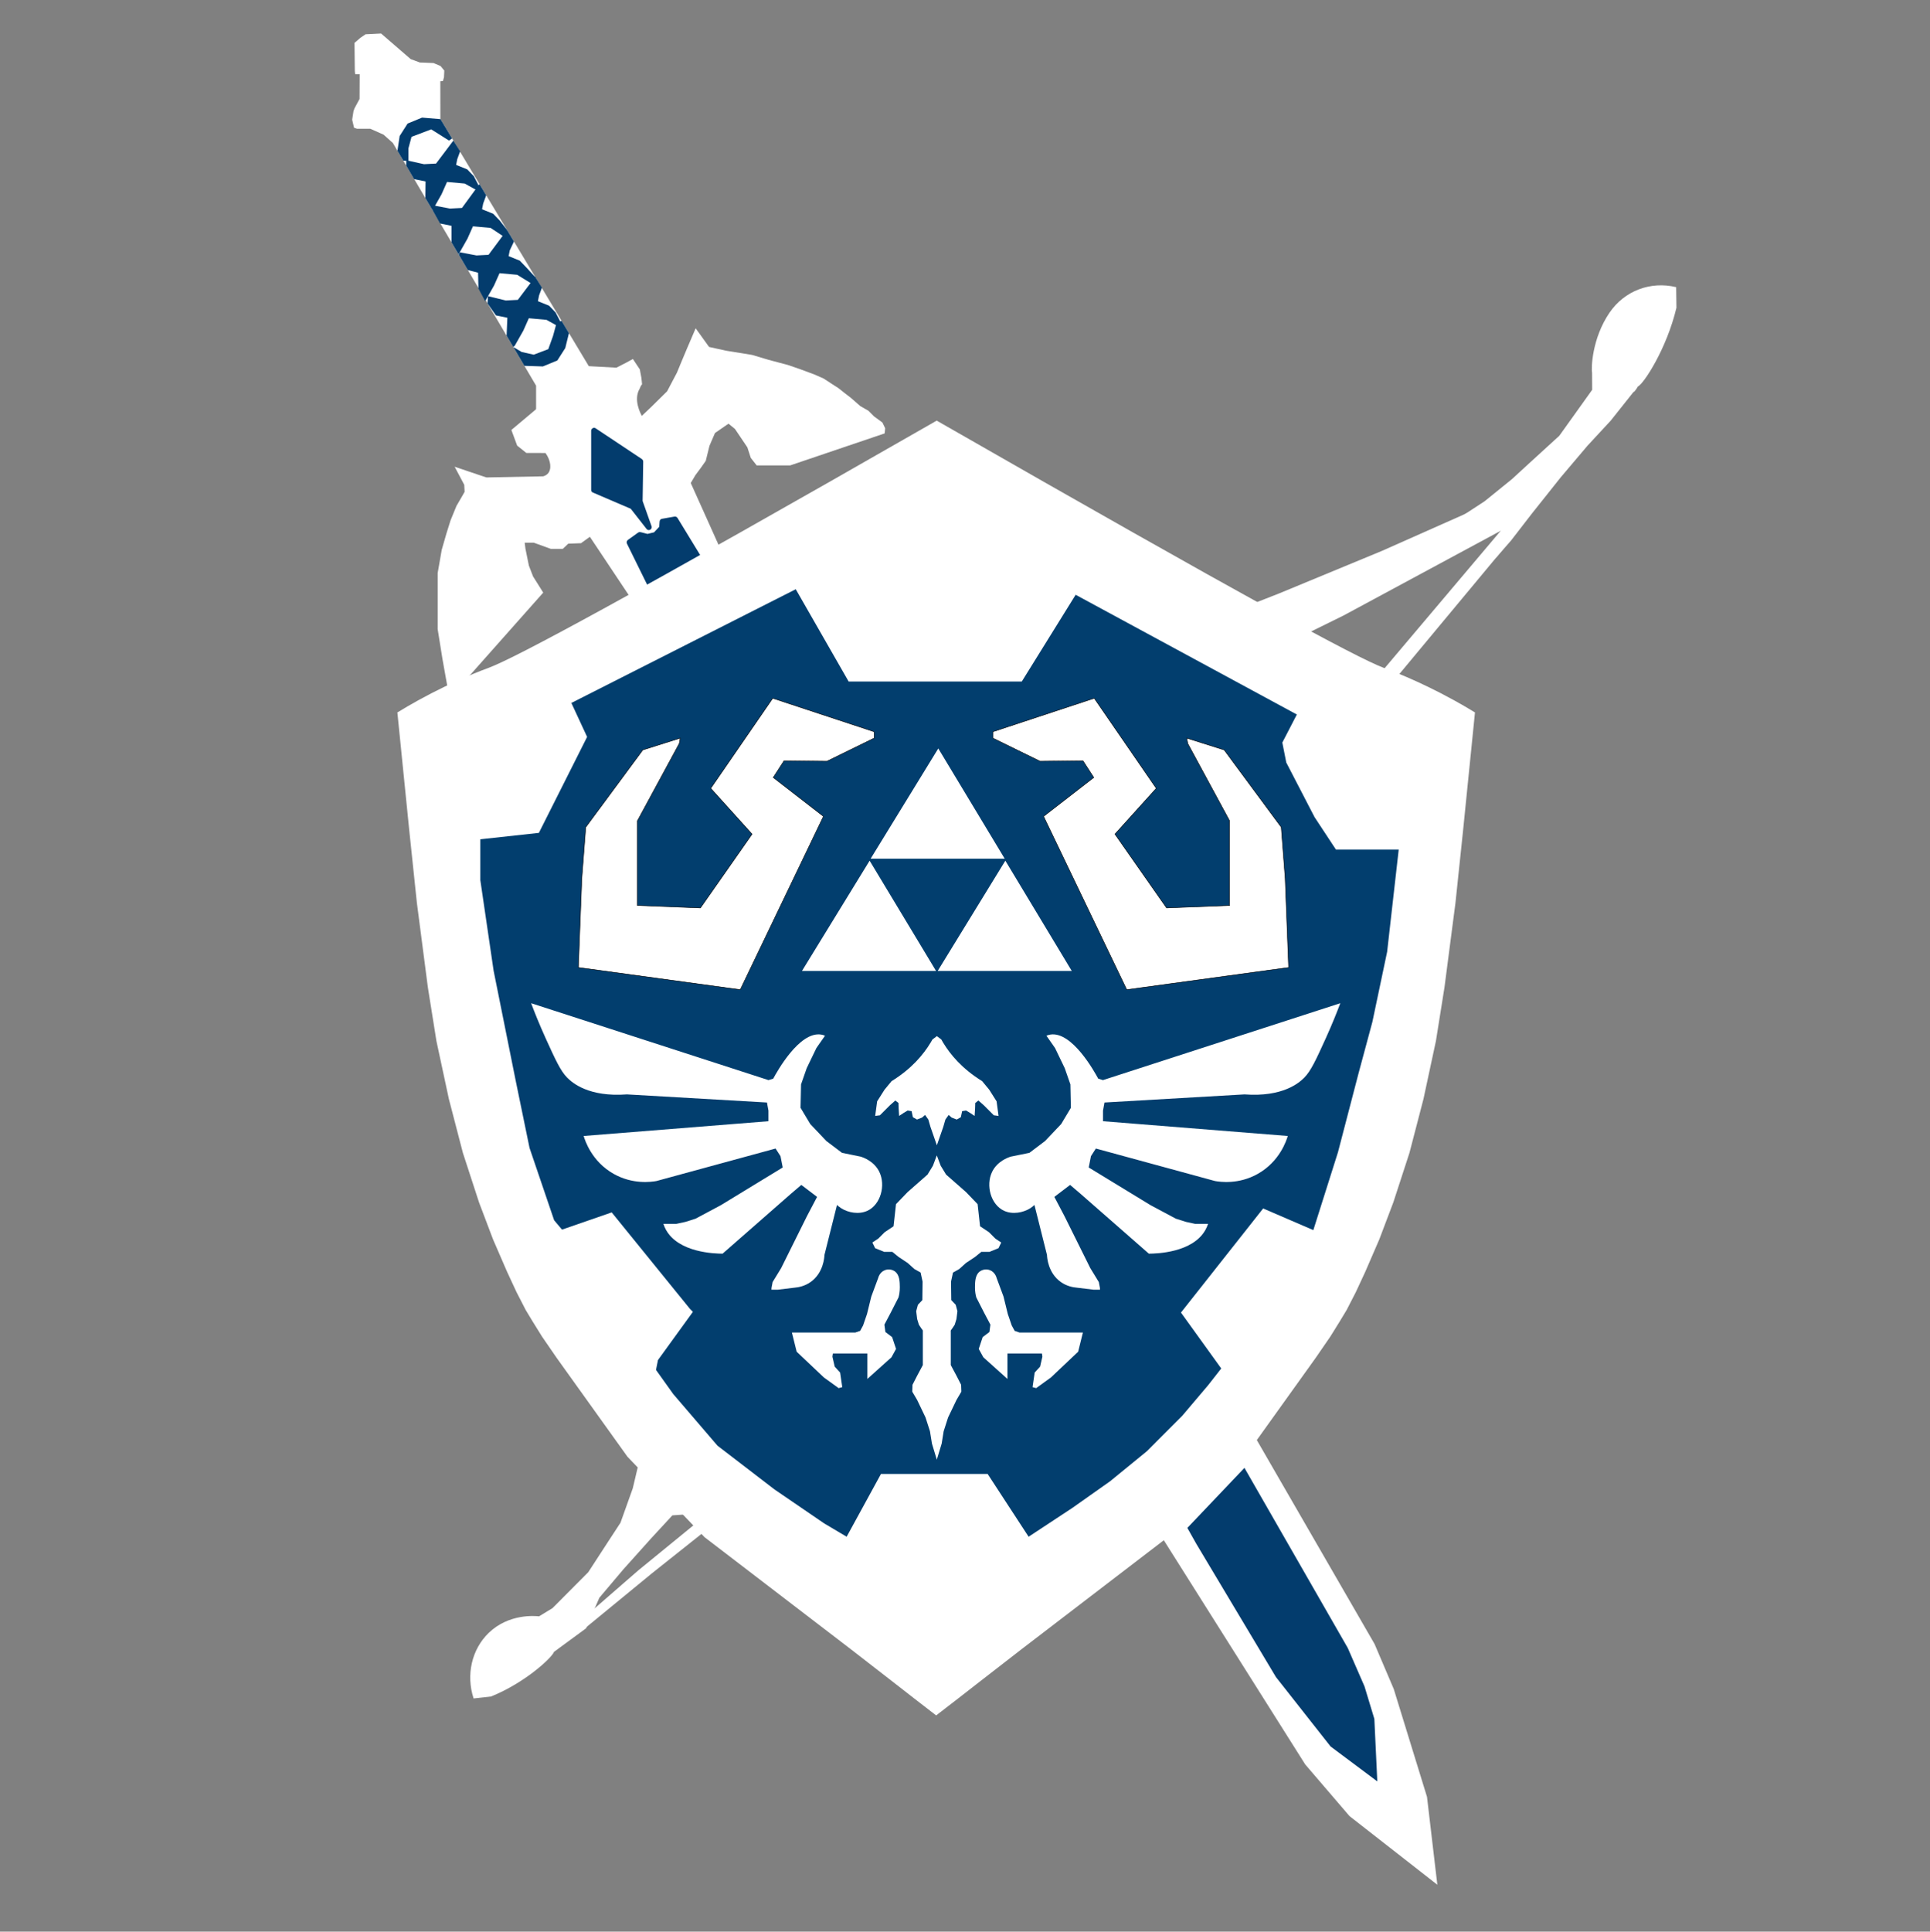 <?xml version="1.0" encoding="UTF-8"?><svg xmlns="http://www.w3.org/2000/svg" viewBox="0 0 4005.38 4007.86"><rect x="0" y="0" width="4005.38" height="4007.86" fill="#808080" stroke="none"/><defs><style>.cls-1,.cls-2{fill:#fff;}.cls-2{stroke:#000;stroke-miterlimit:10;}.cls-3{fill:#023e6e;}.cls-4{fill:#033c6d;}</style></defs><g id="Sword"><g id="Sword_white"><line class="cls-1" x1="1723.08" y1="940.64" x2="1715.42" y2="943.19"/><path class="cls-1" d="M1639.85,965.66h-69.45l-12.26-15.57-7.15-21.96-25.7-38.09-13.4-10.98-28.09,19.4-11.45,26.6-7.66,31.15-9.7,13.79-11.74,15.83-9.7,16.34,70.47,156.77-191.49,135.32,15.83-39.06-10.21-.51-93.96-140.94-18.38,13.28-26.55,1.02-11.23,10.72h-25.02l-35.23-12.77h-18.89l1.53,12.26,7.15,35.23,8.68,22.47,21.11,33.62-194.55,219.22-14.55-81.35-9.96-62.04v-116.43l8.43-48.26,9.96-34.47,8.43-26.81,12.26-29.87,10.72-18.38,6.13-10.72-.77-14.55-19.91-37.53,47.49,16.09,18.38,6.13,117.96-2.3c5.4-1.6,8.36-4.24,9.96-6.13,7.72-9.08,6.02-26.34-5.23-42.26l-39.83-.13-19.02-15.19-12-32.47,52.85-44.38,185.11-95.11,14.23-7.76,14.36,21.54,3.06,16.34.68,5.4.94,9.23c-3.18,3.11-3.51,6.44-5.19,9.36-13.24,23.03,2.19,51.27,4.6,56.17l18.89-17.87,33.7-33.19,20.43-38.81,9.7-23.49,10.72-25.53,18.38-42.89,27.83,38.72,35.57,7.83,53.62,8.68,34.21,10.21,40.34,10.72,26.55,9.19,27.57,10.21,19.91,8.68,16.34,10.72,14.3,9.19,12.26,9.7,13.28,10.21,19.91,17.36,16.85,9.7,11.74,11.74,17.36,12.77,5.62,11.74-1.02,10.72"/><polyline class="cls-1" points="746.19 205.26 746.44 154.07 737.06 154.07 736.36 147.49 735.72 88.96 748.04 78.36 758.63 71.09 790.87 69.49 852.27 122.6 871.16 129.58 899.59 130.77 914.23 136.9 922.06 146.43 921.38 160.38 919.16 168.21 913.8 168.55 913.89 246.68 1221.97 759.75 1292.27 763.58 1293.72 867.24 1112.57 863.53 1112.57 800.21 815.38 296.72 795.97 279.36 768.4 267.11 740.82 267.11 734.78 265.07 730.87 248.38 732.36 238.81 733.63 230.64 735.23 226.11 735.85 224.53"/><polygon class="cls-1" points="2402.36 3175.27 2708.74 3660.89 2800.66 3768.12 2982.95 3910.59 2961.51 3728.29 2892.57 3504.63 2852.74 3411.18 2561.68 2907.18 2365.59 3124.72 2402.36 3175.27"/></g><g id="Sword_details"><polygon class="cls-4" points="1354.95 1223.75 1306.44 1125.19 1327.89 1109.87 1343.72 1113.96 1360.57 1109.87 1373.93 1095.58 1374.87 1082.3 1400.91 1077.7 1458.61 1172.17 1354.95 1223.75"/><path class="cls-4" d="M1360.13,1220.72c-1.61-3.27-3.22-6.55-4.84-9.82-3.87-7.86-7.74-15.72-11.61-23.58-4.66-9.47-9.32-18.93-13.98-28.4-4.03-8.19-8.06-16.38-12.09-24.56-1.97-4-3.81-8.08-5.91-12.01-.03-.06-.06-.11-.08-.17l-2.15,8.21c6.26-4.47,12.52-8.95,18.79-13.42.89-.63,1.77-1.27,2.66-1.9l-4.62.6c4.77,1.23,9.54,2.46,14.3,3.69,1.01.26,2.07.61,3.12.61s2.07-.33,3.05-.57l8.53-2.07c2.23-.54,4.5-1.01,6.71-1.63s3.62-2.46,5.15-4.09c3.62-3.88,7.32-7.7,10.88-11.64,1.19-1.32,1.74-2.61,1.89-4.39.03-.29.04-.58.06-.87l.32-4.53c.19-2.63.37-5.25.56-7.88l-4.4,5.79c7.6-1.34,15.21-2.68,22.81-4.03,1.08-.19,2.15-.38,3.23-.57l-6.78-2.76c1.92,3.14,3.84,6.28,5.75,9.42,4.58,7.5,9.17,15.01,13.75,22.51,5.56,9.11,11.13,18.22,16.69,27.33,4.79,7.85,9.59,15.7,14.38,23.55,2.34,3.82,4.55,7.76,7.02,11.5.03.05.07.11.1.16l2.15-8.21c-3.45,1.72-6.9,3.43-10.35,5.15-8.25,4.1-16.5,8.21-24.74,12.31-9.97,4.96-19.94,9.92-29.91,14.88-8.62,4.29-17.24,8.58-25.87,12.87-4.19,2.09-8.48,4.04-12.6,6.27-.06.03-.12.06-.18.09-2.82,1.4-3.83,5.61-2.15,8.21,1.86,2.88,5.2,3.65,8.21,2.15,3.45-1.72,6.9-3.43,10.35-5.15,8.25-4.1,16.5-8.21,24.74-12.31,9.97-4.96,19.94-9.92,29.91-14.88,8.62-4.29,17.24-8.58,25.87-12.87,4.19-2.09,8.48-4.04,12.6-6.27.06-.03.12-.06.18-.09,2.86-1.42,3.75-5.59,2.15-8.21-1.92-3.14-3.84-6.28-5.75-9.42-4.58-7.5-9.17-15.01-13.75-22.51-5.56-9.11-11.13-18.22-16.69-27.33-4.79-7.85-9.59-15.7-14.38-23.55-2.34-3.83-4.58-7.74-7.02-11.5-.03-.05-.07-.11-.1-.16-1.5-2.45-4.08-3.23-6.78-2.76-7.6,1.34-15.21,2.68-22.81,4.03-1.08.19-2.15.38-3.23.57-2.7.48-4.23,3.32-4.4,5.79-.31,4.43-.62,8.85-.94,13.28l1.76-4.24c-4.45,4.77-8.91,9.53-13.36,14.3l2.65-1.54c-5.62,1.36-11.23,2.72-16.85,4.09h3.19c-2.76-.71-5.52-1.42-8.27-2.14l-5.47-1.41c-2.27-.59-4.42-1.26-6.71.07-1.79,1.04-3.44,2.46-5.12,3.65l-9.94,7.1c-2.13,1.52-4.26,3.04-6.39,4.56-2.78,1.99-3.7,5.07-2.15,8.21s3.22,6.55,4.84,9.82l11.61,23.58c4.66,9.47,9.32,18.93,13.98,28.4,4.03,8.19,8.06,16.38,12.09,24.56,1.97,3.99,3.8,8.09,5.91,12.01.03.06.06.11.08.17,1.39,2.82,5.62,3.82,8.21,2.15,2.89-1.86,3.64-5.19,2.15-8.21Z"/><polygon class="cls-4" points="1346.53 1093.79 1327.63 1040.43 1328.91 957.53 1232.91 893.7 1232.91 1016.51 1312.82 1050.72 1346.53 1093.79"/><path class="cls-4" d="M1352.31,1092.19c-2.6-7.33-5.19-14.66-7.79-21.99-3.46-9.76-6.91-19.52-10.37-29.28-.24-.68-.42-1.43-.74-2.08.49,1,.18,2.18.21,1.3.01-.3,0-.59.01-.89.05-3.06.09-6.12.14-9.18.17-11.28.35-22.56.52-33.85.16-10.59.33-21.19.49-31.78.03-2.24.15-4.49.1-6.73-.08-3.51-2.36-4.97-4.82-6.6-6.26-4.16-12.52-8.33-18.78-12.49l-29.45-19.58c-9.61-6.39-19.23-12.78-28.84-19.18l-16.31-10.84c-.26-.17-.52-.34-.77-.51-3.86-2.57-9.03.83-9.03,5.18v77c0,10.23,0,20.47,0,30.7,0,4.96-.11,9.93,0,14.89,0,.07,0,.14,0,.22,0,1.91,1.1,4.38,2.97,5.18,6.37,2.73,12.74,5.45,19.11,8.18,12.25,5.25,24.5,10.49,36.75,15.74,7.85,3.36,15.71,6.73,23.56,10.09,1.48.64-1.31-1.55-.43-.36s1.78,2.27,2.66,3.4l10.61,13.56c6.59,8.42,13.18,16.85,19.78,25.27l.36.46c.88,1.12,2.89,1.76,4.24,1.76,1.47,0,3.23-.65,4.24-1.76s1.83-2.64,1.76-4.24c-.08-1.7-.72-2.92-1.76-4.24-5.72-7.31-11.44-14.62-17.16-21.92-3.88-4.96-7.76-9.92-11.65-14.88l-3.65-4.67c-.75-.96-1.37-1.92-2.47-2.53-1.8-1.01-3.89-1.67-5.78-2.48-4.64-1.99-9.28-3.97-13.91-5.96-12.26-5.25-24.53-10.5-36.79-15.75-7.68-3.29-15.3-6.8-23.06-9.87-.12-.05-.24-.1-.36-.15l2.97,5.18v-107.7c0-4.95.16-9.94,0-14.89,0-.07,0-.14,0-.22l-9.03,5.18c3.18,2.11,6.36,4.23,9.54,6.34,7.63,5.08,15.27,10.15,22.9,15.23,9.24,6.14,18.48,12.29,27.72,18.43,7.99,5.31,15.99,10.63,23.98,15.94,3.89,2.59,7.72,5.31,11.69,7.77.06.04.11.08.17.11l-2.97-5.18c-.11,7.02-.22,14.03-.32,21.05-.2,13.15-.41,26.31-.61,39.46-.08,5.15-.16,10.31-.24,15.46-.04,2.29-.15,4.59-.11,6.88.02,1.19.34,1.99.71,3.05l1.8,5.07,5.99,16.91c3.47,9.81,6.95,19.62,10.42,29.44l.19.53c1.04,2.95,4.14,5.24,7.38,4.19,2.91-.94,5.31-4.21,4.19-7.38Z"/><polygon class="cls-4" points="824.82 312.81 829.42 282.17 845.89 256.38 875.89 244 914.21 247.21 938.24 287.23 931.85 291.67 894.91 268.38 854.04 283.91 847.59 307.99 847.55 334 836.96 333.29 824.82 312.81"/><polygon class="cls-4" points="843.21 332.51 879.91 340.66 904.93 339.38 940.9 291.67 954.93 314.02 948.97 330.19 946.59 342.11 969.74 351.47 983.27 365.51 993.23 384.66 990.68 395.38 964.38 380.83 927.72 377.51 916.38 403.04 898.59 434.41 897.64 436.09 882.7 410.79 883.19 376.49 859.44 371.64 843.01 343.55 843.21 332.51"/><polygon class="cls-4" points="899.16 426.16 933.71 432.71 958.73 431.44 995.05 381.84 1009.06 405.18 1002.78 422.24 1000.39 434.16 1023.54 443.52 1037.08 457.56 1052.25 477.11 1049.44 493.57 1018.18 472.88 981.52 469.56 970.18 495.1 952.4 526.47 951.52 527.37 936.98 502.74 936.99 468.54 913.25 463.69 897.64 436.09 899.16 426.16"/><polygon class="cls-4" points="954.31 523.44 988.86 529.99 1013.88 528.71 1052.25 477.11 1066.66 501.1 1057.93 519.52 1055.54 531.44 1078.69 540.8 1092.22 554.84 1111.47 575.72 1108.44 591.76 1073.33 570.16 1036.67 566.84 1025.33 592.37 1007.55 623.74 1006.95 624.8 992.91 598.76 992.14 565.82 970.9 560.3 952.07 528.31 954.31 523.44"/><polygon class="cls-4" points="1012.78 614.5 1049.68 623.46 1074.7 622.18 1110.7 574.44 1124.7 596.82 1118.74 612.99 1116.36 624.9 1139.51 634.26 1153.04 648.31 1163 667.46 1160.44 678.18 1134.14 663.63 1097.48 660.31 1086.14 685.84 1068.36 717.21 1065.17 719.92 1051.35 696.5 1052.95 659.29 1029.21 654.44 1011.73 629.38 1012.78 614.5"/><polygon class="cls-4" points="1180.78 691.15 1173.14 722.13 1156.67 747.91 1126.67 760.3 1088.27 759.05 1065.17 719.92 1082.63 730.3 1107.65 735.91 1137.9 724.42 1147.73 696.98 1155.01 670.3 1165.43 665.59 1180.78 691.15"/><polygon class="cls-4" points="2464.14 3170.16 2582.61 3045.57 2797.08 3419.35 2831.8 3499.01 2852.23 3566.42 2858.36 3696.12 2761.34 3623.61 2647.97 3479.61 2482.53 3202.84 2464.14 3170.16"/></g></g><g id="Bow"><path class="cls-1" d="M982.87,3524.03c-16.02-48.97-3.87-101.97,31.32-136,41.77-40.38,96.59-35.26,104.51-34.38l27.91-17.02,74.21-74.55,40.85-62.81,26.04-39.83,25.53-71.49,15.32-64.85,86.81,78.13,2.55,41.36-22.47,1.53-43.4,46.98-58.21,64.85-50.04,59.23-27.57,63.32-67.4,49.53c-6.61,2.07,16.08-16.64,8.28-7.98-7.02,7.79-6.62,5.28-7.33,7.28-4.31,12.16-60.07,64.14-130.65,92.61"/><polygon class="cls-1" points="1212.41 3379.76 1353.01 3264.36 1466.03 3174.49 1449.35 3156.44 1324.75 3258.23 1212.41 3355.93 1212.41 3379.76"/><path class="cls-1" d="M3478.61,595.78c-53.32-12.87-107.15,7.56-138.08,52.61-36.72,53.47-38.41,115.77-36.45,124.9l.18,35.53-68.17,95.33-60.29,55.05-38.21,35.07-56.74,45.92-51.74,33.7,86.94,27.19-11.74,56.43,31.5-35.84,43.4-56.15,60.13-75.53,55.34-65.34,48.06-51.86,57.41-72.2c1.29-7.95-15.28,20.71-7.25,10.59,7.22-9.1,4.64-8.34,6.65-9.41,12.15-6.47,59.14-77.61,79.6-163.24"/><polygon class="cls-1" points="2537.86 1277.04 2655.05 1231.08 2867.99 1143 3052.58 1061.04 3123.53 1096.41 2788.33 1277.04 2629.77 1355.17 2537.86 1277.04"/><polygon class="cls-1" points="3119.6 1095.21 2860.71 1401.59 2883.69 1423.04 3121.73 1136.83 3119.6 1095.21"/></g><g id="Shield"><g id="Shield_Base"><path class="cls-1" d="M3018.17,1453.25c-76.56-42.27-138.22-64.49-147.74-68.09-55.23-20.88-285.12-144.98-926.48-512.42-641.37,367.44-873.41,491.55-928.65,512.42-9.52,3.6-71.18,25.82-147.74,68.09-14.85,8.2-29.15,16.53-42.89,24.94l24.51,243.06,16,152.17,22.81,175.32,17.7,110.98,25.87,120.51,29.11,111.83,33.45,102.64,29.11,76.85,29.11,67.15,19.45,41.91,19.15,37.28,14.21,23.53,19.66,31.66,30.38,44.17,147.06,205.28,160.09,166.98,302.64,231.74,85.38,66.21,46.02,35.83,10.26,7.94,5.49,4.2,10.6,8.2,10.49,8.13,4.02,3.06,5.64,4.38,5.64-4.38,4.02-3.06,10.49-8.13,10.6-8.2,5.49-4.2,10.26-7.94,46.02-35.83,85.38-66.21,302.64-231.74,160.09-166.98,147.06-205.28,30.38-44.17,19.66-31.66,14.21-23.53,19.15-37.28,19.45-41.91,29.11-67.15,29.11-76.85,33.45-102.64,29.11-111.83,25.87-120.51,17.7-110.98,22.81-175.32,16-152.17,24.51-243.06c-13.75-8.41-28.04-16.74-42.89-24.94Z"/></g><g id="Shield_details_blue"><polygon class="cls-3" points="1757.08 3188.45 1828.32 3058.24 2049.68 3058.24 2134.7 3188.45 2225.42 3128.71 2303.55 3073.56 2380.15 3011.01 2453.51 2937.56 2507.55 2873.73 2534.44 2839.35 2450.87 2723.35 2621.42 2507.35 2725.59 2552.28 2776.66 2390.92 2819.55 2226.5 2848.15 2120.28 2878.78 1974.75 2902.78 1762.84 2772.57 1762.84 2728.15 1695.43 2669.42 1582.07 2661.25 1540.71 2691.38 1482.5 2232.32 1234.07 2120.49 1414.07 1761.25 1414.07 1651.47 1222.58 1185.76 1458.5 1218.44 1528.96 1118.36 1728.11 996.83 1741.39 996.83 1826.16 1024.4 2014.07 1070.36 2242.84 1098.96 2381.73 1150.02 2531.86 1166.36 2551.26 1269.51 2515.52 1431.89 2715.69 1438.02 2721.82 1365.51 2821.9 1361.42 2842.33 1397.17 2892.37 1489.08 2999.6 1607.55 3090.5 1710.7 3160.96 1757.08 3188.45"/></g><g id="Shield_details_white"><polygon class="cls-2" points="1409.68 1542.75 1322.87 1703.09 1322.87 1878.75 1453.59 1883.86 1560.83 1730.67 1475.04 1635.69 1603.72 1448.79 1814.1 1518.24 1814.1 1531.52 1716.06 1579.52 1627.21 1578.5 1604.74 1613.22 1708.91 1693.9 1536.32 2053.39 1200.32 2007.36 1207.47 1822.58 1215.64 1716.37 1334.1 1556.03 1411.72 1531.52 1409.68 1542.75"/><path class="cls-1" d="M1102.27,2081.48c6.78,18.04,16.83,43.43,30.38,73.28,20.27,44.62,30.68,67.22,44.43,81.19,10.73,10.91,45,40.64,124.09,34.72l290.55,16.85,3.06,16.85v21.96l-383.49,30.64c2.72,9.19,16.7,52.98,62.3,78.64,39.61,22.29,77.96,16.77,88.85,14.81l247.15-67.4,10.21,15.83,4.6,23.49-128.17,78.13-52.6,28.09-20.94,6.64-18.89,4.09h-27.06c1.49,4.59,3.35,8.75,5.45,12.51,26.44,47.38,101.05,49.27,117.45,49.36l142.64-124.94,20.77-17.7,32.68,24.85-21.11,40.17-53.45,107.57-17.7,28.94-2.21,11.49-.26,4.34h13.53l35.23-4.26c7.21-.63,20.12-2.84,32.68-11.74,26.76-18.97,28.44-51.68,28.6-56.17l26.04-103.66c1.97,1.91,4.83,4.4,8.6,6.81,14.68,9.38,36.82,13.44,54.38,5.36,27.56-12.67,38.55-52.73,24.77-80.94-10.71-21.91-32.95-29.63-38.55-31.4l-38.81-7.91-32.43-24.51-33.45-35.23-20.17-33.7,1.02-48.51,11.74-33.7,20.17-41.87,17.87-25.53c-2.66-1.11-5.3-1.86-7.91-2.3-45.37-7.53-92.39,78.04-99.57,91.4l-9.87,3.06-492.6-159.57Z"/><polygon class="cls-2" points="2464.98 1542.75 2551.79 1703.09 2551.79 1878.75 2421.07 1883.86 2313.83 1730.67 2399.62 1635.69 2270.94 1448.79 2060.56 1518.24 2060.56 1531.52 2158.6 1579.52 2247.45 1578.5 2269.92 1613.22 2165.75 1693.9 2338.34 2053.39 2674.34 2007.36 2667.2 1822.58 2659.03 1716.37 2540.56 1556.03 2462.94 1531.52 2464.98 1542.75"/><path class="cls-1" d="M2781.58,2081.48c-6.78,18.04-16.83,43.43-30.38,73.28-20.27,44.62-30.68,67.22-44.43,81.19-10.73,10.91-45,40.64-124.09,34.72l-290.55,16.85-3.06,16.85v21.96s383.49,30.64,383.49,30.64c-2.72,9.19-16.7,52.98-62.3,78.64-39.61,22.29-77.96,16.77-88.85,14.81l-247.15-67.4-10.21,15.83-4.6,23.49,128.17,78.13,52.6,28.09,20.94,6.64,18.89,4.09h16.85s10.21,0,10.21,0c-1.49,4.59-3.35,8.75-5.45,12.51-26.44,47.37-101.05,49.27-117.45,49.36l-142.64-124.94-20.77-17.7-32.68,24.85,21.11,40.17,53.45,107.57,17.7,28.94,2.21,11.49.26,4.34h-13.53s-35.23-4.26-35.23-4.26c-7.21-.63-20.12-2.84-32.68-11.74-26.76-18.97-28.44-51.68-28.6-56.17l-26.04-103.66c-1.97,1.91-4.83,4.4-8.6,6.81-14.68,9.38-36.82,13.44-54.38,5.36-27.56-12.67-38.55-52.73-24.77-80.94,10.71-21.91,32.95-29.63,38.55-31.4l38.81-7.91,32.43-24.51,33.45-35.23,20.17-33.7-1.02-48.51-11.74-33.7-20.17-41.87-17.87-25.53c2.66-1.11,5.3-1.86,7.91-2.3,45.37-7.53,92.39,78.04,99.57,91.4l9.87,3.06,492.6-159.57Z"/><g id="Trifuerza"><polygon class="cls-1" points="1664.36 2014.58 1804.78 1785.82 1942.66 2014.58 1664.36 2014.58"/><polyline class="cls-1" points="2224.27 2014.58 1945.98 2014.58 2086.4 1785.82"/><polyline class="cls-1" points="2085.13 1781.73 1806.83 1781.73 1947.25 1552.96"/></g><path class="cls-1" d="M2039.38,2774.26l13.96-10.55,2.04-15.32-12.94-24.51-16.34-32c-1.31-4.78-2.83-12.11-2.72-21.11.14-11.17.32-25.94,10.55-33.02,5.32-3.69,13.18-5.16,20.43-2.38,10.87,4.16,13.72,15.33,13.96,16.34l14.3,38.47,8.85,36.09,8.17,23.83,6.13,11.23,9.87,3.4h131.74l-9.87,39.83-56.51,53.45-30.64,22.13-7.49-2.04,4.43-30.3,11.23-12.26,4.77-20.77-1.02-6.47h-71.49v52.77l-50.04-44.94-9.53-17.36,8.17-24.51Z"/><path class="cls-1" d="M1851.46,2774.26l-13.96-10.55-2.04-15.32,12.94-24.51,16.34-32c1.31-4.78,2.83-12.11,2.72-21.11-.14-11.17-.32-25.94-10.55-33.02-5.32-3.69-13.18-5.16-20.43-2.38-10.87,4.16-13.72,15.33-13.96,16.34l-14.3,38.47-8.85,36.09-8.17,23.83-6.13,11.23-9.87,3.4h-131.74s9.87,39.83,9.87,39.83l56.51,53.45,30.64,22.13,7.49-2.04-4.43-30.3-11.23-12.26-4.77-20.77,1.02-6.47h71.49v52.77s50.04-44.94,50.04-44.94l9.53-17.36-8.17-24.51Z"/><path class="cls-1" d="M2068.23,2285.05l-15.32-24.17-14.64-17.7c-41.39-25.58-65.94-54.95-81.02-80-1.3-2.15-2.54-4.31-3.74-6.47l-9.19-6.89-9.19,6.89c-1.2,2.16-2.45,4.31-3.74,6.47-15.08,25.05-39.64,54.42-81.02,80l-14.64,17.7-15.32,24.17-4.09,30.3,9.87-1.36,21.11-21.11,10.89-9.53,6.47,5.11.34,11.23,1.02,15.66,9.19-6.13,8.54-5.11,8.14,1.36,2.72,12.6,8.51,4.77,10.55-4.09,6.13-5.45,6.81,9.53,4.43,15.32,13.28,38.13,13.28-38.13,4.43-15.32,6.81-9.53,6.13,5.45,10.55,4.09,8.51-4.77,2.72-12.6,8.14-1.36,8.54,5.11,9.19,6.13,1.02-15.66.34-11.23,6.47-5.11,10.89,9.53,21.11,21.11,9.87,1.36-4.09-30.3Z"/><polygon class="cls-1" points="2065.62 2569.85 2052.35 2556.57 2033.96 2544.32 2028.86 2498.36 2004.76 2473.34 1963.49 2437.08 1952.26 2418.7 1944.2 2397.26 1944.2 2397.25 1944.2 2397.26 1944.2 2397.25 1944.2 2397.26 1936.14 2418.7 1924.9 2437.08 1883.64 2473.34 1859.54 2498.36 1854.43 2544.32 1836.05 2556.57 1822.77 2569.85 1810.52 2578.02 1816.2 2589.76 1835.03 2597.42 1851.88 2597.42 1865.16 2608.15 1883.64 2620.4 1897.84 2633.17 1910.6 2640.32 1914.69 2659.21 1914.18 2697.51 1904.99 2707.21 1901.41 2720.49 1903.46 2736.83 1907.03 2748.57 1912.14 2756.23 1915.2 2760.32 1915.2 2832.32 1903.46 2854.27 1893.75 2873.17 1893.24 2887.46 1903.46 2904.83 1920.82 2941.08 1930.01 2969.68 1934.09 2995.21 1944.09 3028.2 1944.09 3028.91 1944.2 3028.55 1944.31 3028.91 1944.31 3028.2 1954.3 2995.21 1958.39 2969.68 1967.58 2941.08 1984.94 2904.83 1995.15 2887.46 1994.64 2873.17 1984.94 2854.27 1973.2 2832.32 1973.2 2760.32 1976.26 2756.23 1981.37 2748.57 1984.94 2736.83 1986.98 2720.49 1983.41 2707.21 1974.22 2697.51 1973.71 2659.21 1977.79 2640.32 1990.56 2633.17 2004.76 2620.4 2023.24 2608.15 2036.52 2597.42 2053.37 2597.42 2072.2 2589.76 2077.88 2578.02 2065.62 2569.85"/></g></g></svg>